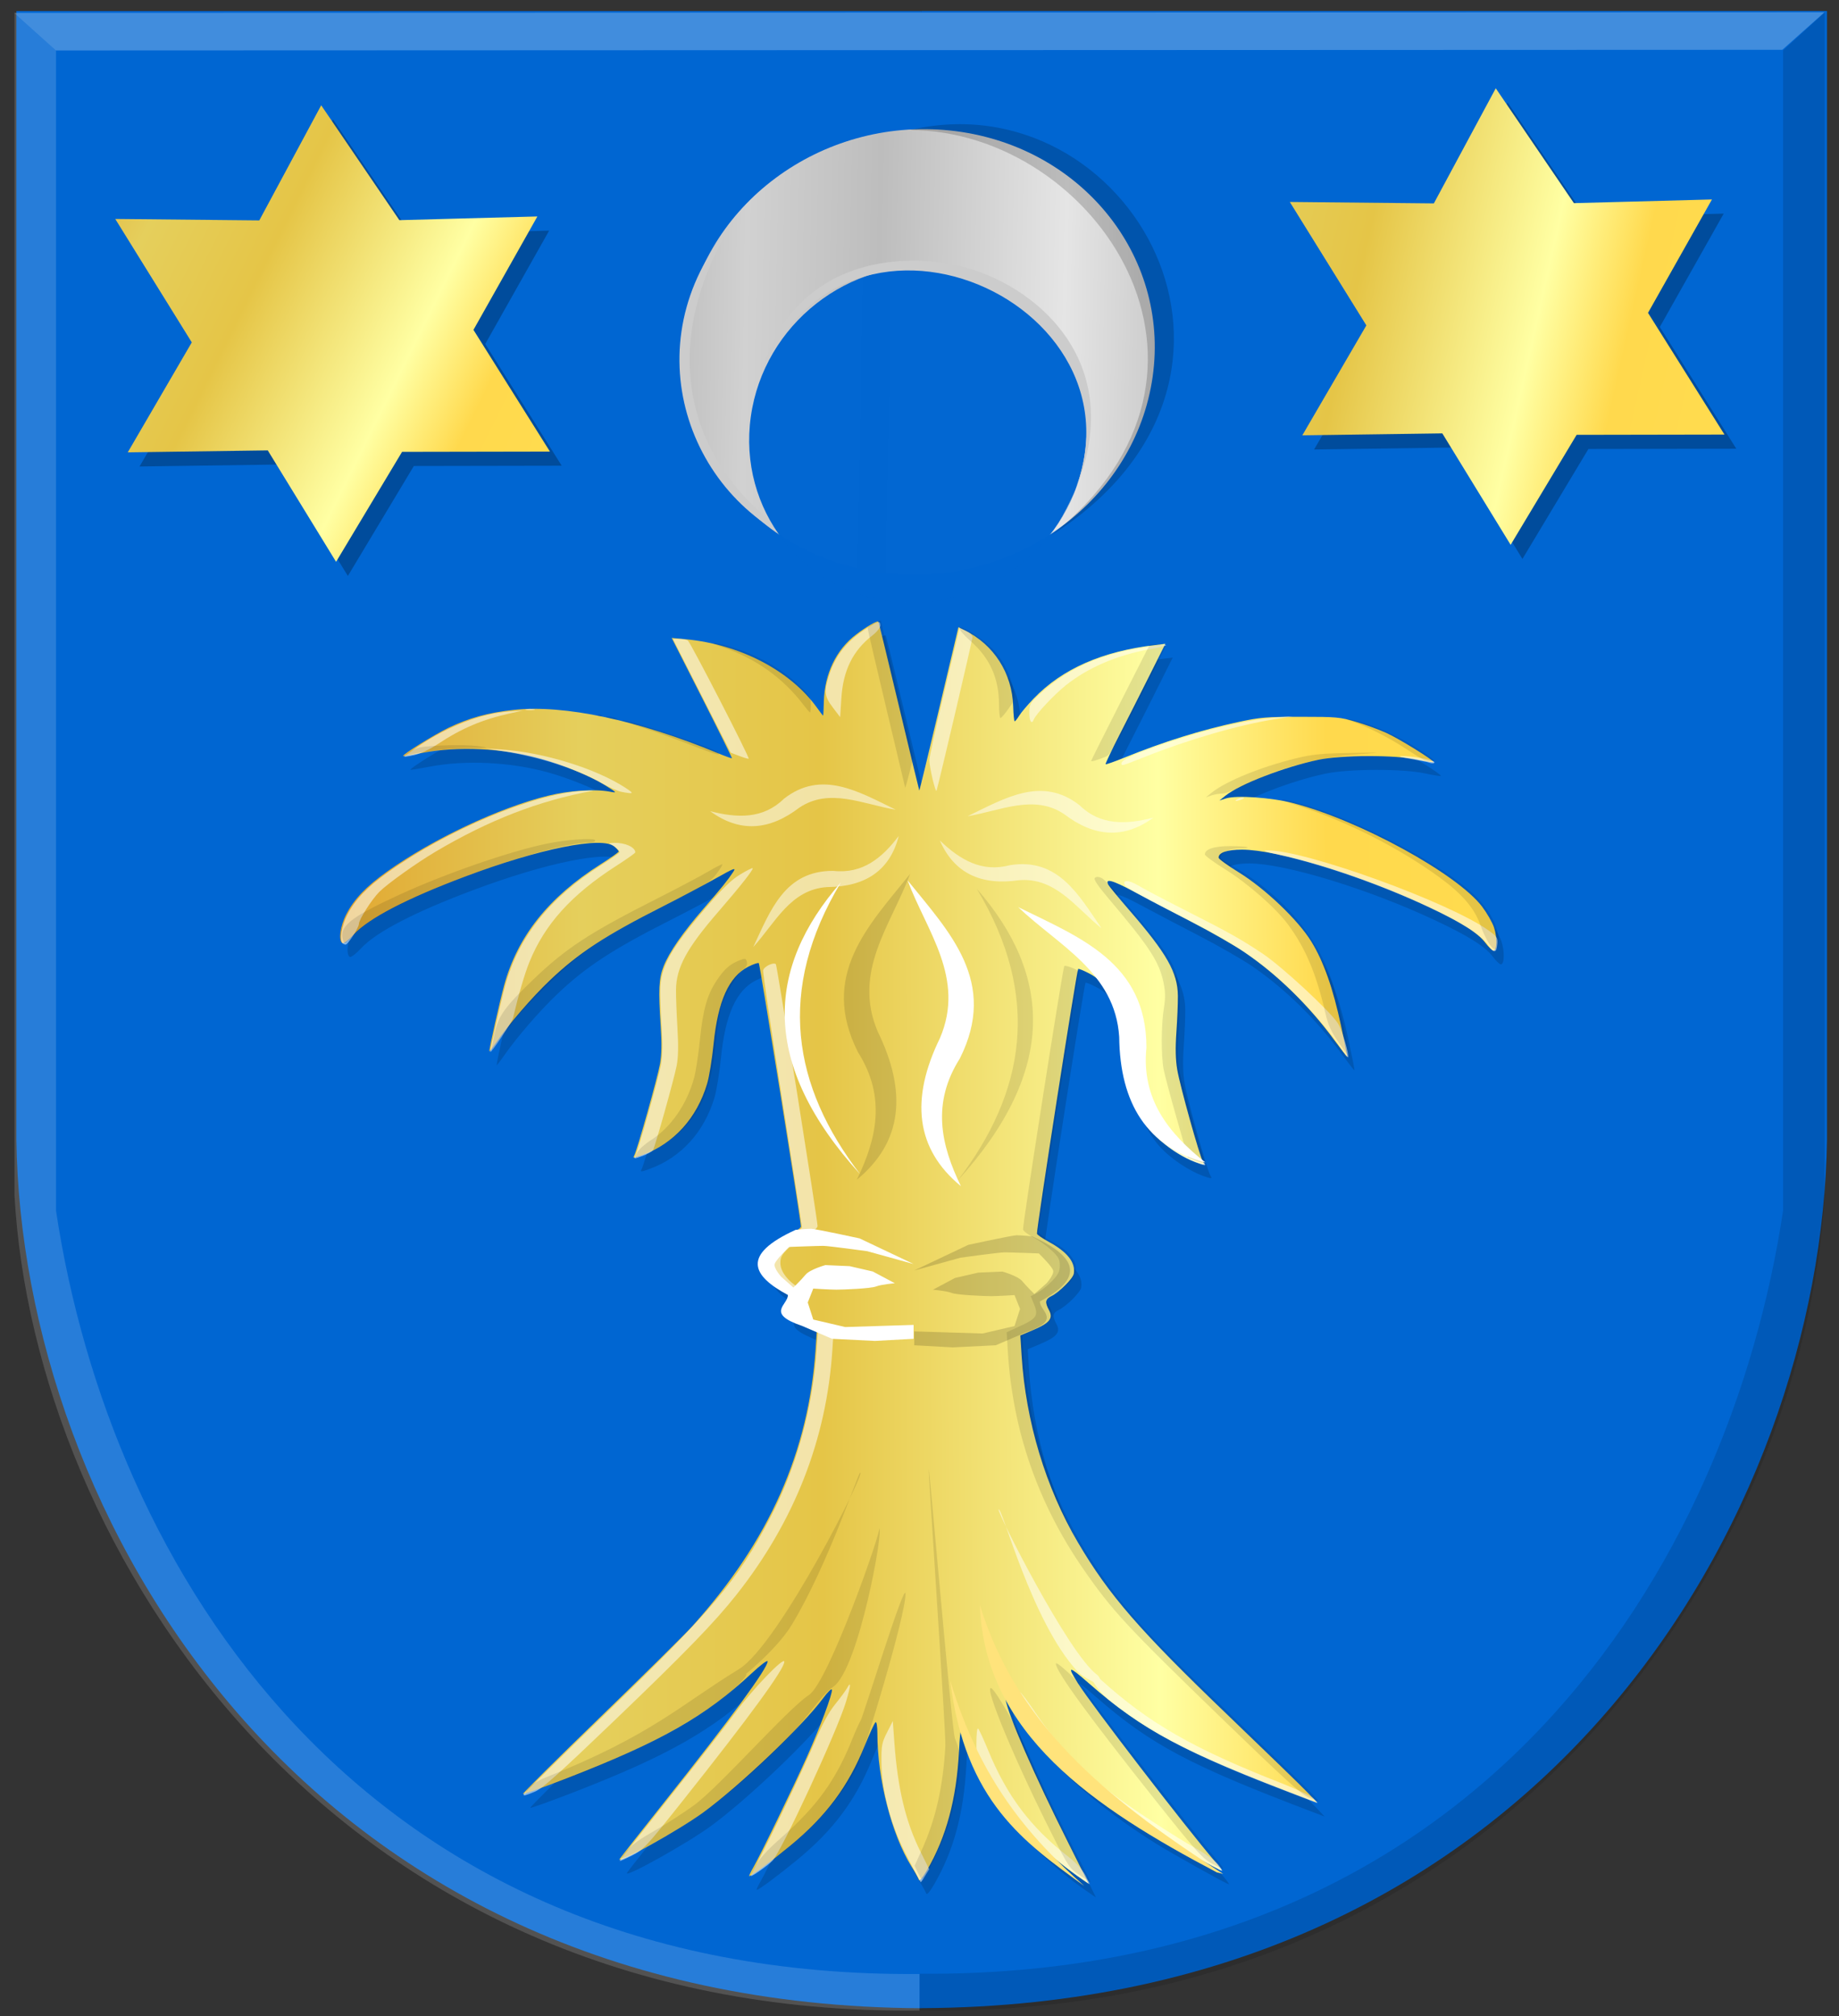 <?xml version="1.0" encoding="UTF-8" standalone="no"?>
<!-- Created with Inkscape (http://www.inkscape.org/) -->

<svg
   xmlns:dc="http://purl.org/dc/elements/1.1/"
   xmlns:cc="http://creativecommons.org/ns#"
   xmlns:rdf="http://www.w3.org/1999/02/22-rdf-syntax-ns#"
   xmlns:svg="http://www.w3.org/2000/svg"
   xmlns="http://www.w3.org/2000/svg"
   xmlns:xlink="http://www.w3.org/1999/xlink"
   xmlns:sodipodi="http://sodipodi.sourceforge.net/DTD/sodipodi-0.dtd"
   xmlns:inkscape="http://www.inkscape.org/namespaces/inkscape"
   width="237.375"
   height="260.291"
   id="svg6797"
   version="1.1"
   inkscape:version="0.48.4 r9939"
   sodipodi:docname="haha.svg">
  <rect width="100%" height="100%" fill="#333333" stroke="none"/>
  <defs
     id="defs6799">
    <linearGradient
       inkscape:collect="always"
       xlink:href="#linearGradient4070-9-0-5"
       id="linearGradient5734"
       gradientUnits="userSpaceOnUse"
       x1="309.286"
       y1="148.853"
       x2="320.714"
       y2="148.853"
       gradientTransform="translate(458.427,563.081)" />
    <linearGradient
       id="linearGradient4070-9-0-5">
      <stop
         style="stop-color:#a3a3a3;stop-opacity:1;"
         offset="0"
         id="stop4072-5-5-3" />
      <stop
         style="stop-color:#b0b0b0;stop-opacity:1;"
         offset="0.143"
         id="stop4074-5-2-2" />
      <stop
         id="stop4076-40-4-9"
         offset="0.321"
         style="stop-color:#d1d1d1;stop-opacity:1;" />
      <stop
         style="stop-color:#bdbdbd;stop-opacity:1;"
         offset="0.5"
         id="stop4078-3-2-7" />
      <stop
         id="stop4080-4-3-3"
         offset="0.75"
         style="stop-color:#e5e5e5;stop-opacity:1;" />
      <stop
         style="stop-color:#cccccc;stop-opacity:1;"
         offset="0.875"
         id="stop4082-1-8-7" />
      <stop
         id="stop4084-2-5-4"
         offset="1"
         style="stop-color:#cccccc;stop-opacity:1;" />
    </linearGradient>
    <linearGradient
       gradientUnits="userSpaceOnUse"
       y2="148.853"
       x2="320.714"
       y1="148.853"
       x1="309.286"
       id="linearGradient5702"
       xlink:href="#linearGradient4070-9-0-5"
       inkscape:collect="always" />
    <linearGradient
       id="linearGradient4053-4">
      <stop
         style="stop-color:#cc992d;stop-opacity:1;"
         offset="0"
         id="stop4055-9" />
      <stop
         style="stop-color:#e1a832;stop-opacity:1;"
         offset="0.143"
         id="stop4057-8" />
      <stop
         id="stop4059-2"
         offset="0.321"
         style="stop-color:#e5cf5c;stop-opacity:1;" />
      <stop
         style="stop-color:#e5c547;stop-opacity:1;"
         offset="0.5"
         id="stop4061-4" />
      <stop
         id="stop4063-5"
         offset="0.75"
         style="stop-color:#ffffa3;stop-opacity:1;" />
      <stop
         style="stop-color:#ffd94d;stop-opacity:1;"
         offset="0.875"
         id="stop4065-2" />
      <stop
         id="stop4067-9"
         offset="1"
         style="stop-color:#ffdb4e;stop-opacity:1;" />
    </linearGradient>
    <linearGradient
       gradientUnits="userSpaceOnUse"
       y2="148.257"
       x2="305.824"
       y1="148.257"
       x1="294.712"
       id="linearGradient5694"
       xlink:href="#linearGradient4053-4"
       inkscape:collect="always"
       gradientTransform="translate(458.427,563.081)" />
    <linearGradient
       inkscape:collect="always"
       xlink:href="#linearGradient4053-4"
       id="linearGradient7470"
       x1="243.284"
       y1="498.268"
       x2="417.269"
       y2="497.763"
       gradientUnits="userSpaceOnUse" />
    <linearGradient
       inkscape:collect="always"
       xlink:href="#linearGradient4070-9-0-5"
       id="linearGradient7478"
       x1="-190.243"
       y1="91.252"
       x2="-164.501"
       y2="308.689"
       gradientUnits="userSpaceOnUse" />
    <linearGradient
       inkscape:collect="always"
       xlink:href="#linearGradient4053-4"
       id="linearGradient7486"
       x1="354.606"
       y1="356.221"
       x2="446.865"
       y2="376.929"
       gradientUnits="userSpaceOnUse" />
    <linearGradient
       inkscape:collect="always"
       xlink:href="#linearGradient4053-4"
       id="linearGradient7494"
       x1="217.137"
       y1="354.375"
       x2="295.759"
       y2="393.266"
       gradientUnits="userSpaceOnUse" />
  </defs>
  <sodipodi:namedview
     id="base"
     pagecolor="#ffffff"
     bordercolor="#666666"
     borderopacity="1.0"
     inkscape:pageopacity="0.0"
     inkscape:pageshadow="2"
     inkscape:zoom="1.4"
     inkscape:cx="136.04074"
     inkscape:cy="93.063209"
     inkscape:document-units="px"
     inkscape:current-layer="layer1"
     showgrid="false"
     fit-margin-top="0"
     fit-margin-left="0"
     fit-margin-right="0"
     fit-margin-bottom="0"
     inkscape:window-width="1600"
     inkscape:window-height="837"
     inkscape:window-x="-8"
     inkscape:window-y="-8"
     inkscape:window-maximized="1" />
  <g
     inkscape:label="Laag 1"
     inkscape:groupmode="layer"
     id="layer1"
     transform="translate(-224.125,-336.062)">
    <g
       transform="matrix(1.437,0,0,1.416,-202.442,-400.671)"
       id="layer1-6"
       inkscape:label="Laag 1">
      <path
         inkscape:connector-curvature="0"
         sodipodi:nodetypes="ccccc"
         id="path2836"
         d="m 379.633,521.3 -81.317,0 0,102.884 c 0.454,33.968 25.321,78.95 81.317,79.196 z"
         style="fill:#0066d2;fill-opacity:1;stroke:#000000;stroke-width:1px;stroke-linecap:butt;stroke-linejoin:miter;stroke-opacity:0" />
      <path
         inkscape:connector-curvature="0"
         sodipodi:nodetypes="ccccc"
         id="path2836-5"
         d="m 379.637,521.293 81.317,0 0,102.884 c -0.454,33.968 -25.321,78.95 -81.317,79.196 -8.303,-59.717 -14.042,-119.735 0,-182.08 z"
         style="fill:#0066d2;fill-opacity:1;stroke:#000000;stroke-width:1px;stroke-linecap:butt;stroke-linejoin:miter;stroke-opacity:0" />
    </g>
    <path
       sodipodi:nodetypes="ccccc"
       inkscape:connector-curvature="0"
       id="path4533-2"
       d="m 225.983,337.726 5.348,4.849 222.854,-0.082 5.438,-4.841 z"
       style="fill:#ffffff;fill-opacity:0.255;stroke:#000000;stroke-width:1.426px;stroke-linecap:butt;stroke-linejoin:miter;stroke-opacity:0" />
    <path
       inkscape:connector-curvature="0"
       sodipodi:nodetypes="ccccccc"
       id="path4509-9-6-3"
       d="m 225.997,337.707 5.362,4.899 0,149.771 c 6.881,45.745 38.931,99.091 111.452,98.523 l 0,4.717 C 266.515,596.502 228.508,535.775 225.997,490.391 z"
       style="fill:#ffffff;fill-opacity:0.156;stroke:#000000;stroke-width:1.426px;stroke-linecap:butt;stroke-linejoin:miter;stroke-opacity:0" />
    <path
       inkscape:connector-curvature="0"
       sodipodi:nodetypes="ccccccc"
       id="path4509-9-2"
       d="m 459.646,337.671 -5.362,4.899 0,149.771 c -6.881,45.745 -38.931,99.091 -111.452,98.523 l 0,4.717 c 76.242,1.42 114.292,-59.732 116.814,-105.226 l 0,-152.684 z"
       style="fill:#000000;fill-opacity:0.127;stroke:#000000;stroke-width:1.426px;stroke-linecap:butt;stroke-linejoin:miter;stroke-opacity:0" />
    <path
       inkscape:connector-curvature="0"
       style="fill:#000000;fill-opacity:0.256;stroke:#000000;stroke-width:0.29px;stroke-linecap:butt;stroke-linejoin:miter;stroke-opacity:0"
       d="m 267.105,351.481 -7.991,14.86 -18.592,-0.187 9.88,15.935 -8.267,14.196 18.073,-0.255 8.818,14.386 8.518,-14.196 19.086,-0.035 -9.872,-15.714 8.251,-14.639 -17.814,0.476 -10.09,-14.827 z"
       id="path8819-1-9-2-6-2-3" />
    <path
       inkscape:connector-curvature="0"
       style="fill:url(#linearGradient7494);fill-opacity:1;stroke:#000000;stroke-width:0.29px;stroke-linecap:butt;stroke-linejoin:miter;stroke-opacity:0"
       d="m 265.584,349.656 -7.991,14.86 -18.592,-0.187 9.88,15.935 -8.267,14.196 18.073,-0.255 8.818,14.386 8.518,-14.196 19.086,-0.035 -9.872,-15.714 8.251,-14.639 -17.814,0.476 -10.09,-14.827 z"
       id="path8819-0-7-4-4-6-8-0" />
    <path
       inkscape:connector-curvature="0"
       style="fill:#000000;fill-opacity:0.256;stroke:#000000;stroke-width:0.29px;stroke-linecap:butt;stroke-linejoin:miter;stroke-opacity:0"
       d="m 418.716,349.286 -7.991,14.86 -18.592,-0.187 9.88,15.935 -8.267,14.196 18.073,-0.255 8.818,14.386 8.518,-14.196 19.086,-0.035 -9.872,-15.714 8.251,-14.639 -17.814,0.476 -10.09,-14.827 z"
       id="path8819-1-9-2-6-2-3-3" />
    <path
       inkscape:connector-curvature="0"
       style="fill:url(#linearGradient7486);fill-opacity:1;stroke:#000000;stroke-width:0.29px;stroke-linecap:butt;stroke-linejoin:miter;stroke-opacity:0"
       d="m 417.194,347.461 -7.991,14.86 -18.592,-0.187 9.88,15.935 -8.267,14.196 18.073,-0.255 8.818,14.386 8.518,-14.196 19.086,-0.035 -9.872,-15.714 8.251,-14.639 -17.814,0.476 -10.09,-14.827 z"
       id="path8819-0-7-4-4-6-8-0-3" />
    <path
       sodipodi:type="arc"
       style="fill:url(#linearGradient7478);fill-opacity:1;stroke:#000000;stroke-width:1.505;stroke-miterlimit:4;stroke-opacity:0;stroke-dasharray:none"
       id="path54875"
       sodipodi:cx="-204.16345"
       sodipodi:cy="215.2132"
       sodipodi:rx="68.580002"
       sodipodi:ry="69.368279"
       d="m -135.583,215.213 c 0,38.311 -30.704,69.368 -68.58,69.368 -37.876,0 -68.58,-31.057 -68.58,-69.368 0,-38.311 30.704,-69.368 68.58,-69.368 37.876,0 68.58,31.057 68.58,69.368 z"
       transform="matrix(0.059,-0.417,0.435,0.046,261.16,286.474)" />
    <path
       style="fill:#000000;fill-opacity:0.181;stroke:#ffffff;stroke-width:0.429px;stroke-linecap:butt;stroke-linejoin:miter;stroke-opacity:0"
       d="m 359.841,405.161 c 32.021,-20.388 9.98,-58.942 -18.256,-52.311 23.95,0.097 44.93,31.201 18.256,52.311 z"
       id="path54895"
       inkscape:connector-curvature="0"
       sodipodi:nodetypes="ccc" />
    <path
       style="fill:#cccccc;stroke:#000000;stroke-width:0.429px;stroke-linecap:butt;stroke-linejoin:miter;stroke-opacity:0"
       d="m 329.042,406.88 c -16.221,-5.808 -23.483,-26.533 -10.645,-41.647 -10.728,18.042 -3.941,33.864 10.645,41.647 z"
       id="path54897"
       inkscape:connector-curvature="0"
       sodipodi:nodetypes="ccc" />
    <path
       transform="matrix(0.044,-0.315,0.311,0.033,284.663,320.737)"
       sodipodi:type="arc"
       style="opacity:0.99;fill:#0066d2;fill-opacity:1;stroke:#000000;stroke-width:1.505;stroke-miterlimit:4;stroke-opacity:0;stroke-dasharray:none"
       id="path54875-6"
       sodipodi:cx="-204.16345"
       sodipodi:cy="215.2132"
       sodipodi:rx="68.580002"
       sodipodi:ry="69.368279"
       d="m -135.583,215.213 c 0,38.311 -30.704,69.368 -68.58,69.368 -37.876,0 -68.58,-31.057 -68.58,-69.368 0,-38.311 30.704,-69.368 68.58,-69.368 37.876,0 68.58,31.057 68.58,69.368 z" />
    <path
       style="fill:#cccccc;fill-opacity:1;stroke:#000000;stroke-width:1.54px;stroke-linecap:butt;stroke-linejoin:miter;stroke-opacity:0"
       d="m 322.414,384.401 c 1.484,-6.276 5.42,-10.65 10.515,-12.906 4.614,-2.043 10.923,-2.427 16.628,-0.66 10.019,3.103 22.305,14.736 10.669,33.654 17.564,-26.825 -26.014,-48.601 -37.812,-20.087 z"
       id="path20630"
       inkscape:connector-curvature="0"
       sodipodi:nodetypes="csscc" />
    <path
       style="fill:#000000;fill-opacity:0.151"
       d="m 364.24,580.095 c -4.042,-2.851 -8.307,-6.83 -10.201,-9.516 -1.165,-1.652 -2.735,-4.642 -3.666,-6.98 -1.289,-3.237 -1.32,-3.231 -1.507,0.279 -0.332,6.251 -1.631,11.081 -4.149,15.426 -0.55,0.949 -0.959,1.434 -1.028,1.218 -0.063,-0.198 -0.497,-0.974 -0.964,-1.725 -2.555,-4.107 -4.399,-11.298 -4.399,-17.152 0,-0.916 -0.1,-1.548 -0.233,-1.469 -0.128,0.076 -0.763,1.45 -1.41,3.053 -2.112,5.227 -4.98,9.076 -9.61,12.893 -2.489,2.053 -4.999,3.918 -5.272,3.918 -0.076,0 0.132,-0.466 0.463,-1.035 0.902,-1.554 5.272,-10.563 6.967,-14.361 1.72,-3.855 3.326,-8.176 3.222,-8.667 -0.04,-0.186 -0.543,0.302 -1.118,1.083 -2.612,3.55 -10.762,11.319 -15.49,14.768 -3.116,2.272 -11.29,6.82 -10.787,6.002 0.117,-0.191 2.739,-3.527 5.825,-7.412 8.502,-10.704 13.276,-17.21 13.276,-18.092 0,-0.225 -0.867,0.423 -2.087,1.56 -5.915,5.514 -11.743,8.826 -23.737,13.488 -3.099,1.205 -5.692,2.135 -5.762,2.067 -0.071,-0.068 4.426,-4.535 9.993,-9.926 5.567,-5.391 10.912,-10.679 11.879,-11.751 9.905,-10.986 15.033,-22.53 15.908,-35.808 l 0.161,-2.436 -1.722,-0.774 c -2.232,-1.003 -2.53,-1.454 -1.887,-2.853 l 0.483,-1.052 -0.751,-0.427 c -2.092,-1.19 -3.276,-2.74 -3.032,-3.97 0.171,-0.859 2.003,-2.572 3.569,-3.336 0.708,-0.345 1.286,-0.763 1.286,-0.928 -0.004,-0.766 -5.296,-33.861 -5.436,-33.995 -0.087,-0.084 -0.693,0.118 -1.346,0.45 -2.519,1.281 -3.934,4.426 -4.493,9.982 -0.195,1.943 -0.568,4.245 -0.829,5.115 -1.336,4.468 -4.3,7.738 -8.357,9.223 -1.138,0.416 -1.26,0.424 -1.065,0.069 0.38,-0.691 3.019,-10.061 3.334,-11.837 0.206,-1.162 0.236,-2.651 0.096,-4.75 -0.322,-4.819 -0.252,-6.294 0.369,-7.858 0.725,-1.824 2.48,-4.352 5.192,-7.479 2.325,-2.68 3.084,-3.621 3.805,-4.713 0.392,-0.594 0.124,-0.492 -2.307,0.876 -1.513,0.852 -4.515,2.441 -6.672,3.533 -7.529,3.809 -10.986,6.067 -14.693,9.596 -2.303,2.192 -5.205,5.55 -6.895,7.978 -0.512,0.735 -0.93,1.271 -0.93,1.191 0,-0.433 1.364,-6.508 1.907,-8.495 1.737,-6.354 5.747,-11.392 12.451,-15.641 1.287,-0.816 2.34,-1.56 2.34,-1.653 0,-0.093 -0.24,-0.378 -0.533,-0.633 -1.581,-1.377 -9.692,0.252 -19.328,3.882 -7.5,2.825 -12.385,5.363 -14.307,7.434 -0.667,0.718 -1.335,1.232 -1.485,1.143 -0.545,-0.324 -0.293,-2.211 0.499,-3.737 1.019,-1.963 2.539,-3.554 5.238,-5.482 5.903,-4.216 14.49,-8.266 20.808,-9.814 2.758,-0.676 6.008,-0.888 7.97,-0.522 0.99,0.185 0.973,0.165 -0.759,-0.914 -1.742,-1.084 -5.487,-2.619 -8.223,-3.37 -4.856,-1.332 -10.634,-1.605 -15.244,-0.72 -1.357,0.261 -2.467,0.439 -2.467,0.397 0,-0.246 4.001,-2.732 5.819,-3.615 2.648,-1.286 5.17,-1.981 8.476,-2.336 6.5,-0.698 16.034,1.323 26.312,5.578 0.974,0.403 1.802,0.702 1.841,0.665 0.039,-0.037 -1.695,-3.547 -3.853,-7.8 l -3.923,-7.732 1.83,0.173 c 6.998,0.663 13.475,4.042 16.921,8.827 0.41,0.569 0.769,1.035 0.797,1.034 0.028,0 0.071,-0.813 0.095,-1.806 0.087,-3.585 1.584,-6.707 4.154,-8.662 1.31,-0.997 2.735,-1.821 2.884,-1.668 0.042,0.043 1.239,4.957 2.659,10.919 1.42,5.962 2.602,10.861 2.626,10.887 0.024,0.026 1.17,-4.708 2.547,-10.52 l 2.504,-10.567 0.779,0.383 c 3.796,1.869 6.156,5.554 6.286,9.818 0.033,1.068 0.12,1.944 0.194,1.945 0.074,0.002 0.338,-0.328 0.585,-0.731 0.248,-0.403 1.089,-1.398 1.871,-2.211 3.681,-3.828 8.852,-6.105 15.675,-6.902 l 1.315,-0.154 -1.981,3.965 c -1.09,2.181 -2.846,5.657 -3.904,7.725 -1.057,2.068 -1.879,3.802 -1.826,3.852 0.053,0.051 1.161,-0.34 2.462,-0.868 5.041,-2.046 9.856,-3.55 14.702,-4.591 2.794,-0.6 3.58,-0.665 8.031,-0.665 4.634,0 5.068,0.04 7.14,0.654 1.213,0.359 2.967,0.999 3.898,1.423 1.69,0.769 6.264,3.609 6.087,3.78 -0.051,0.05 -0.994,-0.103 -2.094,-0.339 -2.836,-0.608 -9.77,-0.591 -12.752,0.032 -4.376,0.913 -10.134,3.14 -12.019,4.648 l -0.759,0.607 0.842,-0.27 c 1.346,-0.431 5.871,-0.116 8.646,0.601 8.578,2.219 21.22,9.143 24.417,13.374 0.618,0.818 1.304,2.011 1.526,2.652 0.443,1.285 0.412,3.017 -0.054,3.017 -0.164,0 -0.637,-0.45 -1.051,-1.001 -0.987,-1.312 -3.16,-2.677 -7.521,-4.724 -8.547,-4.013 -19.302,-7.3 -23.901,-7.305 -1.918,-0.003 -3.051,0.392 -3.012,1.047 0.01,0.16 1.173,1.003 2.586,1.874 3.429,2.114 7.663,6.151 9.384,8.949 1.588,2.581 2.796,6.006 3.841,10.892 0.459,2.146 0.809,3.927 0.778,3.958 -0.032,0.03 -0.785,-0.937 -1.674,-2.151 -3.262,-4.449 -7.237,-8.346 -11.512,-11.286 -1.25,-0.859 -4.351,-2.638 -6.891,-3.953 -2.54,-1.315 -5.898,-3.077 -7.462,-3.917 -2.785,-1.496 -3.78,-1.755 -3.265,-0.851 0.135,0.236 1.336,1.69 2.669,3.231 4.883,5.644 6.259,8.07 6.289,11.083 0.009,0.938 -0.077,3.043 -0.191,4.677 -0.146,2.092 -0.114,3.53 0.108,4.855 0.347,2.07 2.884,11.151 3.315,11.864 0.238,0.394 0.2,0.427 -0.315,0.277 -2.228,-0.649 -5.142,-2.614 -6.588,-4.442 -1.98,-2.504 -2.826,-5.079 -3.341,-10.167 -0.41,-4.055 -0.846,-5.625 -2.14,-7.704 -0.762,-1.224 -1.245,-1.699 -2.285,-2.247 -0.725,-0.382 -1.371,-0.644 -1.434,-0.583 -0.194,0.186 -5.437,33.883 -5.318,34.18 0.061,0.153 0.737,0.618 1.502,1.033 2.418,1.314 3.487,2.662 3.259,4.112 -0.098,0.622 -1.851,2.386 -2.884,2.9 -0.811,0.404 -0.877,0.788 -0.315,1.834 0.56,1.043 0.08,1.646 -2.026,2.542 l -1.68,0.715 0.16,2.558 c 0.533,8.533 3.106,17.077 7.28,24.173 4.014,6.823 7.963,11.369 19.417,22.353 4.96,4.756 9.569,9.23 10.242,9.942 l 1.224,1.294 -1.378,-0.523 c -16.056,-6.091 -21.096,-8.768 -28.184,-14.966 -2.562,-2.24 -2.766,-2.231 -1.332,0.06 1.692,2.704 13.835,18.497 17.692,23.011 0.544,0.636 0.92,1.157 0.836,1.157 -0.258,0 -7.054,-3.795 -9.413,-5.256 -5.571,-3.451 -11.21,-8.066 -14.066,-11.512 -0.726,-0.876 -2.04,-2.641 -2.92,-3.922 -1.421,-2.068 -1.587,-2.233 -1.48,-1.469 0.277,1.975 3.756,9.949 8.153,18.688 1.433,2.847 2.585,5.173 2.561,5.168 -0.024,-0.004 -0.622,-0.415 -1.328,-0.913 z"
       id="path5934-0"
       inkscape:connector-curvature="0" />
    <path
       style="fill:url(#linearGradient7470);fill-opacity:1"
       d="m 363.289,578.315 c -4.042,-2.851 -8.307,-6.83 -10.201,-9.516 -1.165,-1.652 -2.735,-4.642 -3.666,-6.98 -1.289,-3.237 -1.32,-3.231 -1.507,0.279 -0.332,6.251 -1.631,11.081 -4.149,15.426 -0.55,0.949 -0.959,1.434 -1.028,1.218 -0.063,-0.198 -0.497,-0.974 -0.964,-1.725 -2.555,-4.107 -4.399,-11.298 -4.399,-17.152 0,-0.916 -0.1,-1.548 -0.233,-1.469 -0.128,0.076 -0.763,1.45 -1.41,3.053 -2.112,5.227 -4.98,9.076 -9.61,12.893 -2.489,2.053 -4.999,3.918 -5.272,3.918 -0.076,0 0.132,-0.466 0.463,-1.035 0.902,-1.554 5.272,-10.563 6.967,-14.361 1.72,-3.855 3.326,-8.176 3.222,-8.667 -0.04,-0.186 -0.543,0.302 -1.118,1.083 -2.612,3.55 -10.762,11.319 -15.49,14.768 -3.116,2.272 -11.29,6.82 -10.787,6.002 0.117,-0.191 2.739,-3.527 5.825,-7.412 8.502,-10.704 13.276,-17.21 13.276,-18.092 0,-0.225 -0.867,0.423 -2.087,1.56 -5.915,5.514 -11.743,8.826 -23.737,13.488 -3.099,1.205 -5.692,2.135 -5.762,2.067 -0.071,-0.068 4.426,-4.535 9.993,-9.926 5.567,-5.391 10.912,-10.679 11.879,-11.751 9.905,-10.986 15.033,-22.53 15.908,-35.808 l 0.161,-2.436 -1.722,-0.774 c -2.232,-1.003 -2.53,-1.454 -1.887,-2.853 l 0.483,-1.052 -0.751,-0.427 c -2.092,-1.19 -3.276,-2.74 -3.032,-3.97 0.171,-0.859 2.003,-2.572 3.569,-3.336 0.708,-0.345 1.286,-0.763 1.286,-0.928 -0.004,-0.766 -5.296,-33.861 -5.436,-33.995 -0.087,-0.084 -0.693,0.118 -1.346,0.45 -2.519,1.281 -3.934,4.426 -4.493,9.982 -0.195,1.943 -0.568,4.245 -0.829,5.115 -1.336,4.468 -4.3,7.738 -8.357,9.223 -1.138,0.416 -1.26,0.424 -1.065,0.069 0.38,-0.691 3.019,-10.061 3.334,-11.837 0.206,-1.162 0.236,-2.651 0.096,-4.75 -0.322,-4.819 -0.252,-6.294 0.369,-7.858 0.725,-1.824 2.48,-4.352 5.192,-7.479 2.325,-2.68 3.084,-3.62 3.805,-4.713 0.392,-0.594 0.124,-0.492 -2.307,0.876 -1.513,0.852 -4.515,2.441 -6.672,3.533 -7.529,3.809 -10.986,6.067 -14.693,9.596 -2.303,2.192 -5.205,5.55 -6.895,7.978 -0.512,0.735 -0.93,1.271 -0.93,1.191 0,-0.433 1.364,-6.508 1.907,-8.495 1.737,-6.354 5.747,-11.392 12.451,-15.641 1.287,-0.816 2.34,-1.56 2.34,-1.653 0,-0.093 -0.24,-0.378 -0.533,-0.633 -1.581,-1.377 -9.692,0.252 -19.328,3.882 -7.5,2.825 -12.385,5.363 -14.307,7.434 -0.667,0.718 -1.335,1.232 -1.485,1.143 -0.545,-0.324 -0.293,-2.211 0.499,-3.737 1.019,-1.963 2.539,-3.554 5.238,-5.482 5.903,-4.216 14.49,-8.266 20.808,-9.814 2.758,-0.676 6.008,-0.888 7.97,-0.522 0.99,0.185 0.973,0.165 -0.759,-0.914 -1.742,-1.084 -5.487,-2.619 -8.223,-3.37 -4.856,-1.332 -10.634,-1.605 -15.244,-0.72 -1.357,0.261 -2.467,0.439 -2.467,0.397 0,-0.246 4.001,-2.732 5.819,-3.615 2.648,-1.286 5.17,-1.981 8.476,-2.336 6.5,-0.698 16.034,1.323 26.312,5.578 0.974,0.403 1.802,0.702 1.841,0.665 0.039,-0.037 -1.695,-3.547 -3.853,-7.8 l -3.923,-7.732 1.83,0.173 c 6.998,0.663 13.475,4.042 16.921,8.827 0.41,0.569 0.768,1.035 0.797,1.034 0.028,0 0.071,-0.813 0.095,-1.806 0.087,-3.585 1.584,-6.707 4.154,-8.662 1.31,-0.997 2.735,-1.821 2.884,-1.668 0.042,0.043 1.239,4.957 2.659,10.919 1.42,5.962 2.602,10.861 2.626,10.887 0.024,0.026 1.17,-4.708 2.547,-10.52 l 2.504,-10.567 0.779,0.383 c 3.796,1.869 6.156,5.554 6.286,9.818 0.033,1.068 0.12,1.944 0.194,1.945 0.074,0.002 0.338,-0.328 0.585,-0.731 0.248,-0.403 1.089,-1.398 1.871,-2.211 3.681,-3.828 8.852,-6.105 15.675,-6.902 l 1.315,-0.154 -1.981,3.965 c -1.09,2.181 -2.846,5.657 -3.904,7.725 -1.057,2.068 -1.879,3.802 -1.826,3.852 0.053,0.051 1.161,-0.34 2.462,-0.868 5.041,-2.046 9.856,-3.55 14.702,-4.591 2.794,-0.6 3.58,-0.665 8.031,-0.665 4.634,0 5.068,0.04 7.14,0.654 1.213,0.359 2.967,0.999 3.898,1.423 1.69,0.769 6.264,3.609 6.087,3.78 -0.051,0.05 -0.994,-0.103 -2.094,-0.339 -2.836,-0.608 -9.77,-0.591 -12.752,0.032 -4.376,0.913 -10.134,3.14 -12.019,4.648 l -0.759,0.607 0.842,-0.27 c 1.346,-0.431 5.871,-0.116 8.646,0.601 8.578,2.219 21.22,9.143 24.417,13.374 0.618,0.818 1.304,2.011 1.526,2.652 0.443,1.285 0.412,3.017 -0.054,3.017 -0.164,0 -0.637,-0.45 -1.051,-1.001 -0.987,-1.312 -3.16,-2.677 -7.521,-4.724 -8.547,-4.013 -19.302,-7.3 -23.901,-7.305 -1.918,-0.002 -3.051,0.392 -3.012,1.047 0.01,0.16 1.173,1.003 2.586,1.874 3.429,2.114 7.663,6.151 9.384,8.949 1.588,2.581 2.796,6.006 3.841,10.892 0.459,2.146 0.809,3.927 0.778,3.958 -0.032,0.03 -0.785,-0.937 -1.674,-2.151 -3.262,-4.45 -7.237,-8.346 -11.512,-11.286 -1.25,-0.859 -4.351,-2.638 -6.891,-3.953 -2.54,-1.315 -5.898,-3.077 -7.462,-3.917 -2.785,-1.496 -3.78,-1.755 -3.265,-0.851 0.135,0.236 1.336,1.69 2.669,3.231 4.883,5.644 6.259,8.07 6.289,11.083 0.009,0.938 -0.077,3.043 -0.191,4.677 -0.146,2.092 -0.114,3.53 0.108,4.855 0.347,2.07 2.884,11.151 3.315,11.864 0.238,0.394 0.2,0.427 -0.315,0.277 -2.228,-0.649 -5.142,-2.614 -6.588,-4.442 -1.98,-2.504 -2.826,-5.079 -3.341,-10.167 -0.41,-4.055 -0.846,-5.625 -2.14,-7.704 -0.762,-1.224 -1.245,-1.699 -2.285,-2.247 -0.725,-0.382 -1.371,-0.644 -1.434,-0.583 -0.194,0.186 -5.437,33.883 -5.318,34.18 0.061,0.153 0.737,0.618 1.502,1.033 2.418,1.314 3.487,2.662 3.259,4.112 -0.098,0.622 -1.851,2.386 -2.884,2.9 -0.811,0.404 -0.877,0.788 -0.315,1.834 0.56,1.043 0.08,1.646 -2.026,2.542 l -1.68,0.715 0.16,2.558 c 0.533,8.533 3.106,17.077 7.28,24.173 4.014,6.823 7.963,11.369 19.417,22.353 4.96,4.756 9.569,9.23 10.242,9.942 l 1.224,1.294 -1.378,-0.523 c -16.056,-6.091 -21.096,-8.768 -28.184,-14.966 -2.562,-2.24 -2.766,-2.231 -1.332,0.06 1.692,2.704 13.835,18.497 17.692,23.011 0.544,0.636 0.92,1.157 0.836,1.157 -0.258,0 -7.054,-3.795 -9.413,-5.256 -5.571,-3.451 -11.21,-8.066 -14.066,-11.512 -0.726,-0.876 -2.04,-2.641 -2.92,-3.922 -1.421,-2.068 -1.587,-2.233 -1.48,-1.469 0.277,1.975 3.756,9.949 8.153,18.688 1.433,2.847 2.585,5.173 2.561,5.168 -0.024,-0.004 -0.622,-0.415 -1.328,-0.913 z"
       id="path5934-8"
       inkscape:connector-curvature="0" />
    <path
       style="fill:#ffffff;fill-opacity:0.533"
       d="m 363.945,578.767 c -2.504,-1.752 -5.845,-4.536 -7.661,-6.382 -2.422,-2.464 -3.62,-4.088 -5.082,-6.89 -1,-1.916 -1.046,-2.103 -1.046,-4.251 0,-1.378 0.09,-2.157 0.234,-2.015 0.129,0.127 0.706,1.382 1.283,2.789 2.401,5.854 5.468,9.93 10.311,13.706 1.042,0.812 1.856,1.694 2.245,2.432 0.336,0.636 0.58,1.154 0.543,1.149 -0.037,-0.004 -0.409,-0.247 -0.827,-0.539 z m -21.407,-0.497 c -0.224,-0.431 -0.812,-1.551 -1.307,-2.489 -2.09,-3.962 -3.312,-8.471 -3.333,-12.301 -0.011,-2.078 0.063,-2.463 0.729,-3.776 l 0.742,-1.462 0.203,2.801 c 0.43,5.945 1.452,10.209 3.372,14.07 l 1.121,2.255 -0.521,0.85 c -0.287,0.468 -0.538,0.847 -0.559,0.843 -0.021,-0.004 -0.222,-0.361 -0.446,-0.792 z m -21.478,-0.043 c 0,-0.078 0.46,-1.023 1.022,-2.099 1.83,-3.504 5.839,-11.962 7.249,-15.292 0.943,-2.228 1.759,-3.725 2.59,-4.75 0.667,-0.823 1.352,-1.752 1.522,-2.065 0.568,-1.046 0.522,-0.389 -0.122,1.75 -1.146,3.807 -8.323,19.315 -9.494,20.515 -0.62,0.635 -2.767,2.142 -2.767,1.942 z m 57.351,-2.446 c -7.219,-4.009 -12.374,-7.554 -16.411,-11.284 -3.523,-3.256 -4.583,-4.699 -5.521,-7.519 -0.426,-1.282 -0.727,-2.377 -0.667,-2.434 0.059,-0.057 0.877,1.026 1.816,2.407 3,4.408 5.88,7.444 10.239,10.793 2.279,1.75 7.962,5.457 10.758,7.016 1.11,0.619 2.337,1.514 2.726,1.988 0.389,0.474 0.616,0.856 0.506,0.849 -0.11,-0.007 -1.661,-0.824 -3.445,-1.815 z m -74.302,0.527 c 0,-0.06 2.849,-3.697 6.332,-8.082 3.482,-4.385 7.347,-9.357 8.588,-11.049 2.232,-3.043 6.333,-7.31 6.333,-6.59 0,0.95 -4.41,6.993 -12.963,17.764 -4.884,6.15 -5.201,6.493 -6.708,7.26 -0.87,0.443 -1.581,0.756 -1.581,0.696 z m 83.998,-9.802 c -9.615,-3.743 -14.824,-6.421 -19.861,-10.209 -1.501,-1.129 -2.269,-1.922 -2.973,-3.071 -0.086,-0.14 -1.285,-0.55 -2.116,-1.45 -5.882,-6.373 -9.703,-21.281 -10.133,-20.848 -0.248,0.25 8.977,18.574 12.693,21.331 0.304,0.225 0.361,0.511 0.441,0.584 6.234,5.663 12.023,8.986 23.382,13.424 1.991,0.778 3.838,1.661 4.155,1.986 0.314,0.322 0.523,0.581 0.464,0.576 -0.059,-0.005 -2.783,-1.051 -6.053,-2.324 z m -96.396,1.203 c 0,-0.086 4.814,-4.827 10.699,-10.535 13.839,-13.427 16.879,-17.045 21.103,-25.117 3.401,-6.501 5.512,-14.134 6.027,-21.802 l 0.164,-2.436 -1.728,-0.774 c -2.237,-1.002 -2.536,-1.453 -1.893,-2.853 l 0.483,-1.052 -0.752,-0.427 c -2.092,-1.19 -3.276,-2.74 -3.032,-3.97 0.171,-0.859 2.003,-2.572 3.569,-3.336 0.708,-0.345 1.287,-0.754 1.287,-0.908 0,-0.154 -1.145,-7.563 -2.544,-16.463 -1.399,-8.901 -2.509,-16.41 -2.467,-16.687 0.076,-0.492 1.337,-1.116 1.649,-0.815 0.142,0.137 5.368,32.972 5.38,33.805 0.003,0.238 -0.567,0.714 -1.391,1.162 -0.768,0.417 -1.85,1.195 -2.404,1.728 -0.818,0.788 -1.007,1.142 -1.007,1.888 0,1.107 0.974,2.359 2.611,3.356 l 1.096,0.667 -0.397,1.062 c -0.516,1.382 -0.311,1.69 1.851,2.766 l 1.713,0.853 -0.166,2.558 c -0.748,11.502 -4.901,22.093 -12.367,31.545 -2.822,3.573 -6.609,7.478 -15.756,16.248 -7.311,7.01 -9.307,8.794 -10.293,9.196 -1.345,0.549 -1.434,0.57 -1.434,0.343 z m 86.655,-81.624 c -3.004,-1.171 -5.73,-3.581 -7.092,-6.268 -1.173,-2.314 -1.587,-3.993 -2.015,-8.171 -0.199,-1.943 -0.533,-4.08 -0.742,-4.75 -0.433,-1.387 -1.942,-3.943 -2.683,-4.545 -0.448,-0.364 -0.699,-1.179 -0.363,-1.179 0.357,0 2.051,0.796 2.469,1.16 0.603,0.526 2.072,3.049 2.591,4.454 0.221,0.596 0.568,2.754 0.773,4.794 0.426,4.253 1.149,6.955 2.401,8.968 1.021,1.642 2.704,3.338 4.25,4.284 1.044,0.638 2.073,1.688 1.628,1.661 -0.112,-0.007 -0.66,-0.19 -1.216,-0.407 z m -72.255,-0.763 c 0.383,-0.694 3.023,-10.065 3.335,-11.837 0.203,-1.156 0.233,-2.661 0.094,-4.75 -0.112,-1.682 -0.199,-3.825 -0.194,-4.763 0.019,-3.066 1.287,-5.357 6.009,-10.855 2.041,-2.376 3.172,-3.471 4.292,-4.152 0.836,-0.509 1.569,-0.879 1.628,-0.821 0.146,0.14 -1.595,2.35 -4.409,5.598 -4.107,4.74 -5.452,7.221 -5.482,10.109 -0.009,0.871 0.074,3.085 0.184,4.921 0.139,2.319 0.109,3.805 -0.101,4.872 -0.347,1.768 -2.761,10.38 -3.052,10.888 -0.107,0.187 -0.719,0.532 -1.361,0.766 -1.062,0.388 -1.146,0.39 -0.945,0.025 z m 91.226,-13.733 c -2.843,-4.16 -7.278,-8.785 -11.055,-11.527 -2.967,-2.155 -5.101,-3.381 -11.668,-6.705 -2.759,-1.396 -5.126,-2.733 -5.261,-2.969 -0.439,-0.771 0.458,-0.765 1.737,0.012 0.661,0.401 3.252,1.769 5.757,3.04 5.967,3.027 7.5,3.885 10.309,5.772 2.453,1.649 8.465,7.207 9.626,8.901 0.554,0.809 1.578,4.215 1.337,4.448 -0.039,0.038 -0.391,-0.4 -0.782,-0.972 z m -109.927,0.256 c 0,-0.422 1.372,-6.526 1.907,-8.482 1.737,-6.354 5.747,-11.392 12.451,-15.641 1.287,-0.816 2.34,-1.56 2.34,-1.653 0,-0.225 -0.789,-0.878 -1.265,-1.046 -0.209,-0.074 0.04,-0.143 0.553,-0.154 1.423,-0.029 2.716,0.555 2.732,1.234 0.002,0.087 -1.106,0.872 -2.463,1.744 -5.801,3.731 -9.243,7.55 -11.217,12.445 -0.613,1.519 -1.395,4.193 -2.108,7.211 -0.126,0.533 -2.93,4.687 -2.93,4.341 z m 128.781,-13.766 c -0.965,-1.365 -3.252,-2.846 -7.448,-4.819 -6.21,-2.921 -13.66,-5.533 -19.497,-6.837 -1.927,-0.43 -2.289,-0.568 -1.518,-0.577 4.843,-0.056 23.452,6.682 28.541,10.335 1.109,0.796 1.209,0.951 1.139,1.755 -0.104,1.18 -0.454,1.221 -1.216,0.143 z m -147.841,-0.238 c -0.431,-0.415 -0.126,-2.278 0.604,-3.684 1.019,-1.963 2.539,-3.554 5.238,-5.482 7.658,-5.47 18.77,-10.118 25.109,-10.505 1.044,-0.064 1.613,-0.063 1.265,0 -6.914,1.27 -13.355,3.77 -20.241,7.855 -2.479,1.471 -6.239,4.162 -7.258,5.193 -0.974,0.987 -2.61,3.559 -2.61,4.104 0,0.475 -1.418,2.681 -1.723,2.681 -0.119,0 -0.292,-0.073 -0.385,-0.162 z m 115.456,-18.594 c 0.209,-0.13 0.55,-0.23 0.759,-0.223 0.25,0.009 0.207,0.085 -0.127,0.223 -0.696,0.288 -1.095,0.288 -0.633,0 z m -79.444,-0.955 c -0.487,-0.092 -1.683,-0.622 -2.657,-1.178 -3.14,-1.79 -7.926,-3.331 -12.657,-4.075 l -2.271,-0.357 2.024,0.133 c 5.453,0.357 12.215,2.443 16.066,4.956 1.154,0.753 1.086,0.823 -0.506,0.521 z m 40.14,-1.651 c -0.23,-0.964 -0.419,-2.06 -0.421,-2.436 -0.002,-0.375 0.875,-4.37 1.949,-8.876 l 1.952,-8.194 0.834,0.383 c 0.471,0.216 0.834,0.567 0.834,0.806 0,0.355 -4.391,19.093 -4.646,19.827 -0.047,0.134 -0.273,-0.545 -0.503,-1.51 z m 24.377,-2.026 c 0,-0.415 1.434,-1.119 4.396,-2.157 6.192,-2.17 11.858,-3.536 15.718,-3.789 l 2.024,-0.132 -2.259,0.358 c -4.743,0.751 -11.078,2.586 -16.896,4.893 -2.976,1.181 -2.983,1.182 -2.983,0.828 z m 39.596,-0.133 c -0.139,-0.054 -1.164,-0.255 -2.277,-0.446 -1.316,-0.226 -1.709,-0.355 -1.122,-0.37 1.169,-0.028 3.836,0.44 4.145,0.729 0.243,0.227 -0.242,0.283 -0.746,0.087 z m -88.916,-0.828 -1.122,-0.426 -3.728,-7.343 -3.728,-7.343 0.803,0.004 c 0.441,0.002 0.947,0.092 1.124,0.2 0.323,0.197 8.008,15.127 7.856,15.262 -0.044,0.04 -0.586,-0.119 -1.203,-0.354 z m -43.28,0.097 c 0,-0.051 0.825,-0.655 1.834,-1.34 3.821,-2.597 8.158,-4.259 11.745,-4.499 l 1.728,-0.116 -1.616,0.358 c -3.574,0.792 -6.244,1.924 -9.284,3.933 -1.045,0.691 -2.286,1.278 -3.079,1.457 -0.731,0.165 -1.328,0.258 -1.328,0.206 z m 80.709,-5.672 c 0,-1.121 0.074,-1.248 1.455,-2.51 3.818,-3.487 8.469,-5.401 14.986,-6.166 1.992,-0.234 1.456,0.043 -0.927,0.478 -4.219,0.771 -7.921,2.36 -10.774,4.626 -1.518,1.206 -3.879,3.725 -4.167,4.447 -0.274,0.688 -0.574,0.231 -0.574,-0.875 z m -25.364,-0.683 c -1.094,-1.438 -1.164,-2.057 -0.469,-4.204 0.851,-2.634 2.416,-4.533 5.064,-6.151 1.342,-0.819 1.54,-0.847 1.54,-0.216 0,0.264 -0.461,0.832 -1.035,1.277 -2.506,1.939 -3.773,4.507 -3.999,8.109 l -0.153,2.432 z m -39.599,0.235 c 0.242,-0.061 0.697,-0.063 1.012,-0.005 0.315,0.058 0.117,0.108 -0.44,0.111 -0.557,0.003 -0.814,-0.045 -0.572,-0.106 z"
       id="path6471"
       inkscape:connector-curvature="0"
       sodipodi:nodetypes="sssscssscscssscsscsccsssssscsssscsscscsssssscsssssssssscssssscsscsssssccccssscsscssssssssscsssssscssssssccssssccscsscsssscccsssscccssssssssssscssccsssscccccccsscsscscsccsssssscssscccsccccccscccssscsscsssssscssscssscsccscc" />
    <path
       style="fill:#000000;fill-opacity:0.108"
       d="m 363.483,578.139 c -1.306,-0.869 -1.444,-1.072 -3.571,-5.29 -4.706,-9.33 -8.713,-18.92 -7.884,-18.866 0.467,0.031 3.446,5.189 4.777,8.271 1.685,3.904 4.39,9.553 6.677,13.946 0.82,1.574 1.461,2.858 1.425,2.852 -0.036,-0.006 -0.677,-0.416 -1.424,-0.913 z m -20.85,-0.278 -0.45,-0.936 0.87,-1.915 c 1.837,-4.045 2.786,-8.186 3.099,-13.525 0.093,-1.577 -2.245,-35.799 -2.142,-35.737 0.103,0.061 2.995,33.834 3.374,34.739 0.507,1.211 0.68,2.032 0.658,3.105 -0.04,1.907 -0.64,5.19 -1.436,7.856 -0.597,2 -2.438,6.005 -3.188,6.935 -0.303,0.375 -0.379,0.325 -0.785,-0.521 z m -20.919,-1.052 c 0.457,-0.812 1.581,-2.035 3.079,-3.349 4.81,-4.222 7.234,-7.582 9.405,-13.032 0.373,-0.938 0.842,-1.979 1.041,-2.314 0.339,-0.57 5.718,-18.119 5.764,-16.296 0.067,2.657 -5.296,20.348 -6.16,22.13 -1.972,4.064 -5.631,8.171 -10.724,12.037 -1.524,1.157 -2.851,2.104 -2.949,2.104 -0.097,0 0.147,-0.575 0.543,-1.279 z m 58.754,-0.218 c -1.145,-0.639 -2.093,-1.704 -6.98,-7.842 -8.731,-10.968 -13.074,-16.918 -13.074,-17.913 0,-0.476 3.359,2.683 4.111,3.867 1.208,1.902 13.7,17.991 16.691,21.497 0.543,0.636 0.895,1.151 0.782,1.143 -0.113,-0.007 -0.801,-0.346 -1.53,-0.753 z m -76.075,-0.74 c 0.759,-1.234 1.696,-2.011 4.006,-3.319 1.45,-0.822 3.813,-2.34 5.251,-3.375 3.279,-2.359 12.119,-12.467 14.875,-14.264 2.614,-1.705 9.539,-21.725 9.074,-21.494 0.651,-0.195 -2.594,18.019 -5.887,20.398 -1.926,1.391 -3.138,3.841 -6.2,6.975 -3.501,3.582 -7.344,6.94 -10.681,9.333 -3.115,2.233 -10.919,6.531 -10.437,5.748 z m 88.659,-7.737 c -0.908,-0.357 -3.221,-2.464 -11.417,-10.4 -12.054,-11.671 -13.926,-13.69 -17.588,-18.966 -5.912,-8.517 -9.19,-17.905 -9.826,-28.135 l -0.159,-2.558 1.848,-0.853 c 2.069,-0.955 2.284,-1.336 1.635,-2.896 l -0.379,-0.912 0.874,-0.453 c 0.481,-0.249 1.325,-0.925 1.877,-1.501 0.815,-0.851 1.003,-1.228 1.003,-2.008 0,-0.809 -0.169,-1.119 -1.075,-1.967 -0.591,-0.554 -1.643,-1.303 -2.337,-1.664 -0.694,-0.361 -1.294,-0.821 -1.334,-1.022 -0.086,-0.435 5.144,-33.836 5.326,-34.011 0.069,-0.067 0.539,0.046 1.046,0.249 0.761,0.306 0.897,0.466 0.788,0.928 -0.174,0.733 -5.196,32.817 -5.192,33.17 0.002,0.15 0.656,0.627 1.455,1.06 1.722,0.934 2.343,1.424 2.964,2.336 0.986,1.448 0.347,2.87 -1.985,4.417 l -1.377,0.913 0.47,1.011 c 0.617,1.326 0.346,1.728 -1.891,2.808 l -1.705,0.823 0.162,2.344 c 0.677,9.802 3.707,18.914 8.948,26.908 3.798,5.793 7.111,9.459 17.755,19.648 8.001,7.658 11.622,11.227 11.355,11.192 -0.055,-0.007 -0.612,-0.215 -1.238,-0.461 z m -100.752,-1.157 c 0.363,-0.491 1.138,-0.98 2.264,-1.429 13.734,-5.48 17.405,-9.38 24.926,-13.975 5.211,-3.183 16.686,-26.087 15.639,-25.345 -0.305,0.216 -4.153,11.925 -8.802,19.61 -2.157,3.566 -7.454,7.59 -6.101,6.489 1.512,-1.229 -3.236,6.739 -28.111,15.26 -0.243,0.09 -0.18,-0.115 0.185,-0.61 z m 86.06,-81.108 -0.903,-0.358 -1.442,-5.038 c -0.793,-2.771 -1.554,-5.629 -1.691,-6.35 -0.331,-1.746 -0.315,-5.731 0.03,-7.874 0.208,-1.291 0.203,-2.103 -0.021,-3.213 -0.558,-2.772 -1.778,-4.655 -7.044,-10.874 -1.467,-1.733 -2.026,-2.564 -1.841,-2.742 0.185,-0.178 0.447,-0.175 0.867,0.008 0.758,0.333 6.934,7.543 8.259,9.643 1.894,3.002 2.052,3.981 1.657,10.288 -0.137,2.195 -0.105,3.705 0.105,4.872 0.237,1.318 2.406,9.19 3.201,11.617 0.163,0.499 0.034,0.501 -1.177,0.021 z m -71.988,-1.01 c 0.202,-0.377 0.984,-1.079 1.737,-1.56 2.625,-1.678 4.685,-4.649 5.621,-8.108 0.218,-0.804 0.558,-3.051 0.755,-4.994 0.388,-3.811 0.93,-5.71 2.154,-7.546 0.956,-1.435 1.673,-2.08 2.826,-2.544 0.88,-0.354 0.924,-0.348 1.058,0.146 0.098,0.36 -0.045,0.656 -0.475,0.981 -0.757,0.573 -2.322,3.225 -2.816,4.771 -0.201,0.63 -0.526,2.715 -0.72,4.634 -0.434,4.278 -1.102,6.724 -2.426,8.878 -1.373,2.235 -3.221,3.881 -5.676,5.054 -1.118,0.535 -2.118,0.972 -2.22,0.972 -0.103,0 -0.021,-0.308 0.181,-0.685 z m 90.577,-14.138 c -1.006,-1.458 -1.388,-2.297 -1.737,-3.815 -1.173,-5.102 -2.564,-8.406 -4.83,-11.473 -1.588,-2.148 -5.218,-5.331 -8.166,-7.159 -1.404,-0.871 -2.558,-1.718 -2.563,-1.882 -0.025,-0.688 1.214,-1.092 3.304,-1.079 1.131,0.007 2.12,0.073 2.197,0.147 0.077,0.074 -0.342,0.134 -0.931,0.134 -1.364,0 -2.535,0.576 -2.552,1.256 -0.002,0.088 0.537,0.462 1.198,0.833 6.677,3.74 11.442,9.304 13.349,15.587 0.63,2.075 2.219,9.134 2.085,9.26 -0.035,0.033 -0.644,-0.781 -1.353,-1.809 z m -109.393,0.903 c -0.004,-0.086 0.174,-1.018 0.397,-2.071 0.492,-2.322 1.311,-3.469 5.024,-7.032 4.187,-4.019 7.278,-6.041 15.889,-10.396 2.61,-1.32 5.569,-2.883 6.575,-3.474 1.006,-0.591 1.871,-1.034 1.923,-0.984 0.051,0.049 -0.284,0.596 -0.746,1.214 -0.7,0.939 -1.363,1.388 -4.012,2.722 -10.386,5.229 -12.903,6.858 -17.597,11.394 -2.111,2.039 -4.209,4.345 -5.187,5.7 -2.117,2.934 -2.256,3.114 -2.266,2.927 z m 128.748,-13.766 c -0.322,-0.502 -0.82,-1.576 -1.105,-2.386 -0.743,-2.111 -2.342,-3.986 -5.156,-6.046 -5.288,-3.871 -12.025,-7.293 -18.383,-9.336 -2.957,-0.95 -2.708,-1.097 0.392,-0.232 7.41,2.068 18.358,7.844 22.466,11.852 1.938,1.891 3.171,4.309 3.03,5.942 -0.108,1.247 -0.531,1.317 -1.244,0.205 z M 268.489,457.651 c -0.76,-1.906 0.603,-3.055 7.244,-6.108 5.924,-2.723 14.312,-5.622 19.049,-6.583 2.67,-0.542 6.176,-0.766 6.176,-0.395 0,0.157 -0.399,0.278 -0.918,0.278 -3.582,0 -15.204,3.716 -22.788,7.287 -4.29,2.02 -6.22,3.239 -7.58,4.791 -0.84,0.958 -1.041,1.082 -1.182,0.73 z m 112.04,-19.262 c 1.857,-1.49 6.385,-3.333 10.879,-4.428 2.126,-0.518 3.237,-0.629 6.958,-0.695 4.225,-0.075 4.296,-0.069 1.554,0.137 -5.676,0.425 -10.585,1.713 -14.906,3.912 -1.291,0.657 -2.678,1.194 -3.083,1.194 -0.405,0 -1.057,0.11 -1.449,0.244 l -0.712,0.244 z m -39.566,-0.647 c -0.016,-0.087 -1.111,-4.691 -2.433,-10.231 -1.322,-5.54 -2.404,-10.189 -2.404,-10.331 -8e-5,-0.143 0.379,-0.433 0.842,-0.646 l 0.842,-0.387 2.101,8.845 2.101,8.845 -0.51,2.032 c -0.281,1.118 -0.523,1.96 -0.54,1.873 z m 24.006,-3.446 c 0,-0.058 1.702,-3.464 3.783,-7.568 l 3.783,-7.462 1.024,0 c 0.563,0 1.024,0.082 1.024,0.183 -2.6e-4,0.1 -1.582,3.295 -3.515,7.1 -3.035,5.973 -3.615,6.958 -4.254,7.216 -1.055,0.427 -1.845,0.655 -1.845,0.531 z m 43.011,-0.107 c -0.209,-0.078 -1.28,-0.734 -2.38,-1.458 -2.154,-1.418 -4.829,-2.788 -6.855,-3.51 -1.011,-0.36 -1.087,-0.421 -0.38,-0.302 2.56,0.432 6.452,2.19 9.6,4.338 1.308,0.893 1.508,1.109 1.012,1.093 -0.34,-0.011 -0.789,-0.083 -0.998,-0.161 z M 276.914,433.185 c 0.343,-0.265 0.969,-0.549 1.391,-0.63 1.533,-0.295 5.867,-0.399 7.472,-0.179 1.633,0.224 1.625,0.226 -1.169,0.256 -2.402,0.026 -6.011,0.445 -7.813,0.906 -0.431,0.11 -0.413,0.058 0.118,-0.353 z m 36.443,-0.929 c -1.878,-0.732 -4.724,-1.754 -6.325,-2.271 -1.601,-0.517 -2.776,-0.949 -2.61,-0.958 0.952,-0.056 11.729,3.556 12.332,4.133 0.572,0.548 -0.202,0.342 -3.397,-0.903 z m -10.628,-3.491 c -0.508,-0.157 -0.533,-0.196 -0.127,-0.202 0.278,-0.004 0.734,0.087 1.012,0.202 0.645,0.267 -0.021,0.267 -0.886,0 z m 50.345,-1.766 c -0.005,-3.34 -1.155,-5.935 -3.59,-8.106 -1.283,-1.144 -1.778,-1.82 -1.33,-1.82 0.478,0 2.287,1.139 3.493,2.2 1.597,1.405 2.779,3.453 3.251,5.634 0.297,1.369 0.293,1.387 -0.571,2.612 -0.478,0.679 -0.955,1.237 -1.059,1.24 -0.104,0.003 -0.191,-0.788 -0.193,-1.76 z m -51.795,1.375 c 0.084,-0.081 0.302,-0.09 0.485,-0.019 0.202,0.078 0.142,0.135 -0.153,0.147 -0.267,0.011 -0.416,-0.047 -0.332,-0.128 z m 26.512,-1.375 c -2.605,-3.423 -6.186,-5.97 -10.388,-7.387 -2.074,-0.699 -1.389,-0.762 0.898,-0.082 3.502,1.041 6.508,2.716 8.888,4.952 1.463,1.374 1.599,1.59 1.599,2.527 0,0.564 -0.047,1.025 -0.105,1.025 -0.058,0 -0.459,-0.466 -0.892,-1.035 z"
       id="path6493"
       inkscape:connector-curvature="0"
       sodipodi:nodetypes="sscsscsscssscscssssscsssssssssscsscsscsssscssscsccscscccccscssscsscssscccsssssccccscscsccsssscccssssscsssssscssssccsscsscscssscssssscccsssscccsssssccssssssccscssccccscsscscssssscsscscsssccsscssccsccssccscccccccsssssss" />
    <path
       style="fill:#ffffff;fill-opacity:1;stroke:#000000;stroke-width:0.28px;stroke-linecap:butt;stroke-linejoin:miter;stroke-opacity:0"
       d="m 327.676,507.24 3.843,1.655 5.551,0.276 4.981,-0.276 0,-1.792 -8.824,0.276 -4.127,-0.965 -0.712,-2.206 0.712,-1.792 c 0,0 2.135,0.138 2.989,0.138 0.854,0 4.412,-0.138 5.124,-0.414 0.712,-0.276 2.419,-0.414 2.419,-0.414 l -2.846,-1.517 -2.989,-0.689 -3.131,-0.138 c 0,0 -1.992,0.552 -2.562,1.241 -0.569,0.689 -1.566,1.655 -1.566,1.655 l -1.566,-1.379 c 0,0 -0.996,-1.103 -0.854,-1.655 0.142,-0.552 1.85,-2.206 1.85,-2.206 0,0 3.7,-0.138 4.412,-0.138 0.712,0 5.693,0.689 5.693,0.689 l 5.978,1.655 -6.974,-3.309 c 0,0 -5.693,-1.241 -6.262,-1.241 -0.569,0 -1.992,0.138 -1.992,0.138 -7.067,3.224 -5.638,5.918 -0.996,8.41 0.016,1.291 -2.943,2.377 1.85,3.998 z"
       id="path17437-2-4-9-7-3"
       inkscape:connector-curvature="0"
       sodipodi:nodetypes="cccccccccssccccsccscscccsccc" />
    <path
       style="fill:#ffe37b;fill-opacity:1;stroke:#000000;stroke-width:0.28px;stroke-linecap:butt;stroke-linejoin:miter;stroke-opacity:0"
       d="m 381.199,577.784 c -15.969,-8.419 -29.983,-17.884 -30.594,-34.513 5.058,16.481 17.9,25.893 31.399,34.708 z"
       id="path17433-6-6-7-7-0-0"
       inkscape:connector-curvature="0"
       sodipodi:nodetypes="cccc" />
    <path
       style="fill:#ffe37b;fill-opacity:1;stroke:#000000;stroke-width:0.28px;stroke-linecap:butt;stroke-linejoin:miter;stroke-opacity:0"
       d="m 364.091,579.539 c -7.024,-6.207 -13.475,-13.618 -17.31,-26.518 1.89,15.674 9.672,20.969 17.31,26.518 z"
       id="path17435-7-2-3-1-8-3"
       inkscape:connector-curvature="0"
       sodipodi:nodetypes="ccc" />
    <path
       style="fill:#000000;fill-opacity:0.16;stroke:#000000;stroke-width:0.28px;stroke-linecap:butt;stroke-linejoin:miter;stroke-opacity:0"
       d="m 356.503,508.076 -3.843,1.655 -5.551,0.276 -4.981,-0.276 0,-1.792 8.824,0.276 4.127,-0.965 0.712,-2.206 -0.712,-1.792 c 0,0 -2.135,0.138 -2.989,0.138 -0.854,0 -4.412,-0.138 -5.124,-0.414 -0.712,-0.276 -2.419,-0.414 -2.419,-0.414 l 2.846,-1.517 2.989,-0.689 3.131,-0.138 c 0,0 1.993,0.552 2.562,1.241 0.569,0.689 1.566,1.655 1.566,1.655 l 1.566,-1.379 c 0,0 0.996,-1.103 0.854,-1.655 -0.142,-0.552 -1.85,-2.206 -1.85,-2.206 0,0 -3.7,-0.138 -4.412,-0.138 -0.712,0 -5.693,0.689 -5.693,0.689 l -5.978,1.655 6.974,-3.309 c 0,0 5.693,-1.241 6.262,-1.241 0.569,0 1.992,0.138 1.992,0.138 7.067,3.224 5.638,5.918 0.996,8.41 -0.016,1.291 2.943,2.377 -1.85,3.998 z"
       id="path17437-7-9-4-9-9-6"
       inkscape:connector-curvature="0"
       sodipodi:nodetypes="cccccccccssccccsccscscccsccc" />
    <path
       style="fill:#ffffff;fill-opacity:0.51;stroke:#000000;stroke-width:0.165px;stroke-linecap:butt;stroke-linejoin:miter;stroke-opacity:0"
       d="m 315.788,440.782 c 3.507,0.904 6.833,1.029 9.521,-1.599 4.856,-3.811 9.649,-0.917 14.447,1.414 -4.217,-0.698 -8.579,-2.9 -12.475,-0.255 -3.85,2.938 -7.682,3.237 -11.493,0.44 z"
       id="path17439-5-6-0-9-7-2"
       inkscape:connector-curvature="0"
       sodipodi:nodetypes="ccccc" />
    <path
       style="fill:#ffffff;fill-opacity:0.51;stroke:#000000;stroke-width:0.165px;stroke-linecap:butt;stroke-linejoin:miter;stroke-opacity:0"
       d="m 372.996,441.618 c -3.507,0.904 -6.833,1.029 -9.521,-1.599 -4.856,-3.811 -9.649,-0.917 -14.447,1.414 4.217,-0.698 8.579,-2.9 12.475,-0.255 3.85,2.938 7.682,3.237 11.493,0.44 z"
       id="path17439-5-9-6-8-7-5-1"
       inkscape:connector-curvature="0"
       sodipodi:nodetypes="ccccc" />
    <path
       style="fill:#ffffff;fill-opacity:0.51;stroke:#000000;stroke-width:0.165px;stroke-linecap:butt;stroke-linejoin:miter;stroke-opacity:0"
       d="m 340.136,443.979 c -2.141,2.823 -4.649,4.93 -8.455,4.508 -6.265,-0.033 -8.11,5.116 -10.326,9.83 2.828,-3.092 4.789,-7.442 9.546,-7.736 4.912,-0.039 8.091,-2.121 9.235,-6.602 z"
       id="path17439-5-9-6-8-7-5-1-8"
       inkscape:connector-curvature="0"
       sodipodi:nodetypes="ccccc" />
    <path
       style="fill:#ffffff;fill-opacity:0.51;stroke:#000000;stroke-width:0.165px;stroke-linecap:butt;stroke-linejoin:miter;stroke-opacity:0"
       d="m 345.439,444.564 c 2.572,2.467 5.391,4.172 9.082,3.183 6.183,-0.973 8.839,3.836 11.792,8.159 -3.295,-2.629 -5.936,-6.632 -10.683,-6.208 -4.859,0.7 -8.336,-0.88 -10.191,-5.134 z"
       id="path17439-5-9-6-8-7-5-1-3"
       inkscape:connector-curvature="0"
       sodipodi:nodetypes="ccccc" />
    <path
       style="fill:#ffffff;fill-opacity:1;stroke:#000000;stroke-width:0.284px;stroke-linecap:butt;stroke-linejoin:miter;stroke-opacity:0"
       d="m 332.672,449.966 c -9.705,11.119 -10.442,23.468 2.487,37.693 -8.721,-11.371 -10.874,-23.735 -2.487,-37.693 z"
       id="path17443-1-8-2-9"
       inkscape:connector-curvature="0"
       sodipodi:nodetypes="ccc" />
    <path
       style="fill:#000000;fill-opacity:0.123;stroke:#000000;stroke-width:0.284px;stroke-linecap:butt;stroke-linejoin:miter;stroke-opacity:0"
       d="m 334.719,488.363 c 2.586,-5.301 3.799,-10.704 0.151,-16.467 -5.001,-9.932 1.346,-16.328 6.738,-23.021 -2.451,6.574 -7.495,12.616 -4.181,20.373 3.824,7.832 3.18,14.283 -2.708,19.115 z"
       id="path17439-2-8-9-7-5"
       inkscape:connector-curvature="0"
       sodipodi:nodetypes="ccccc" />
    <path
       style="fill:#ffffff;fill-opacity:1;stroke:#000000;stroke-width:0.284px;stroke-linecap:butt;stroke-linejoin:miter;stroke-opacity:0"
       d="m 379.724,486.14 c -4.748,-3.763 -8.3,-8.166 -7.619,-14.838 0.011,-10.984 -8.637,-14.234 -16.557,-18.135 5.205,4.968 12.514,8.419 13.041,16.761 0.099,8.613 3.614,14.192 11.136,16.212 z"
       id="path17439-22-1-9-0-5"
       inkscape:connector-curvature="0"
       sodipodi:nodetypes="ccccc" />
    <path
       style="fill:#000000;fill-opacity:0.099;stroke:#000000;stroke-width:0.284px;stroke-linecap:butt;stroke-linejoin:miter;stroke-opacity:0"
       d="m 350.208,450.799 c 9.705,11.119 10.442,23.468 -2.487,37.693 8.721,-11.371 10.874,-23.735 2.487,-37.693 z"
       id="path17443-4-0-5-4-5"
       inkscape:connector-curvature="0"
       sodipodi:nodetypes="ccc" />
    <path
       style="fill:#ffffff;fill-opacity:1;stroke:#000000;stroke-width:0.284px;stroke-linecap:butt;stroke-linejoin:miter;stroke-opacity:0"
       d="m 348.161,489.195 c -2.586,-5.301 -3.799,-10.704 -0.151,-16.467 5.001,-9.932 -1.346,-16.328 -6.738,-23.021 2.451,6.574 7.495,12.616 4.181,20.373 -3.824,7.832 -3.18,14.283 2.708,19.115 z"
       id="path17439-2-1-3-6-1-6"
       inkscape:connector-curvature="0"
       sodipodi:nodetypes="ccccc" />
    <g
       transform="translate(126.711,-47.329)"
       id="layer1-0"
       inkscape:label="Laag 1">
      <rect
         y="563.172"
         x="459.69"
         height="1.507"
         width="0.99"
         id="rect4916"
         style="fill:url(#linearGradient5734);fill-opacity:1;fill-rule:evenodd;stroke:none" />
      <rect
         y="563.081"
         x="458.427"
         height="1.588"
         width="0.962"
         id="rect4918"
         style="fill:url(#linearGradient5694);fill-opacity:1;fill-rule:evenodd;stroke:none" />
    </g>
  </g>
</svg>
